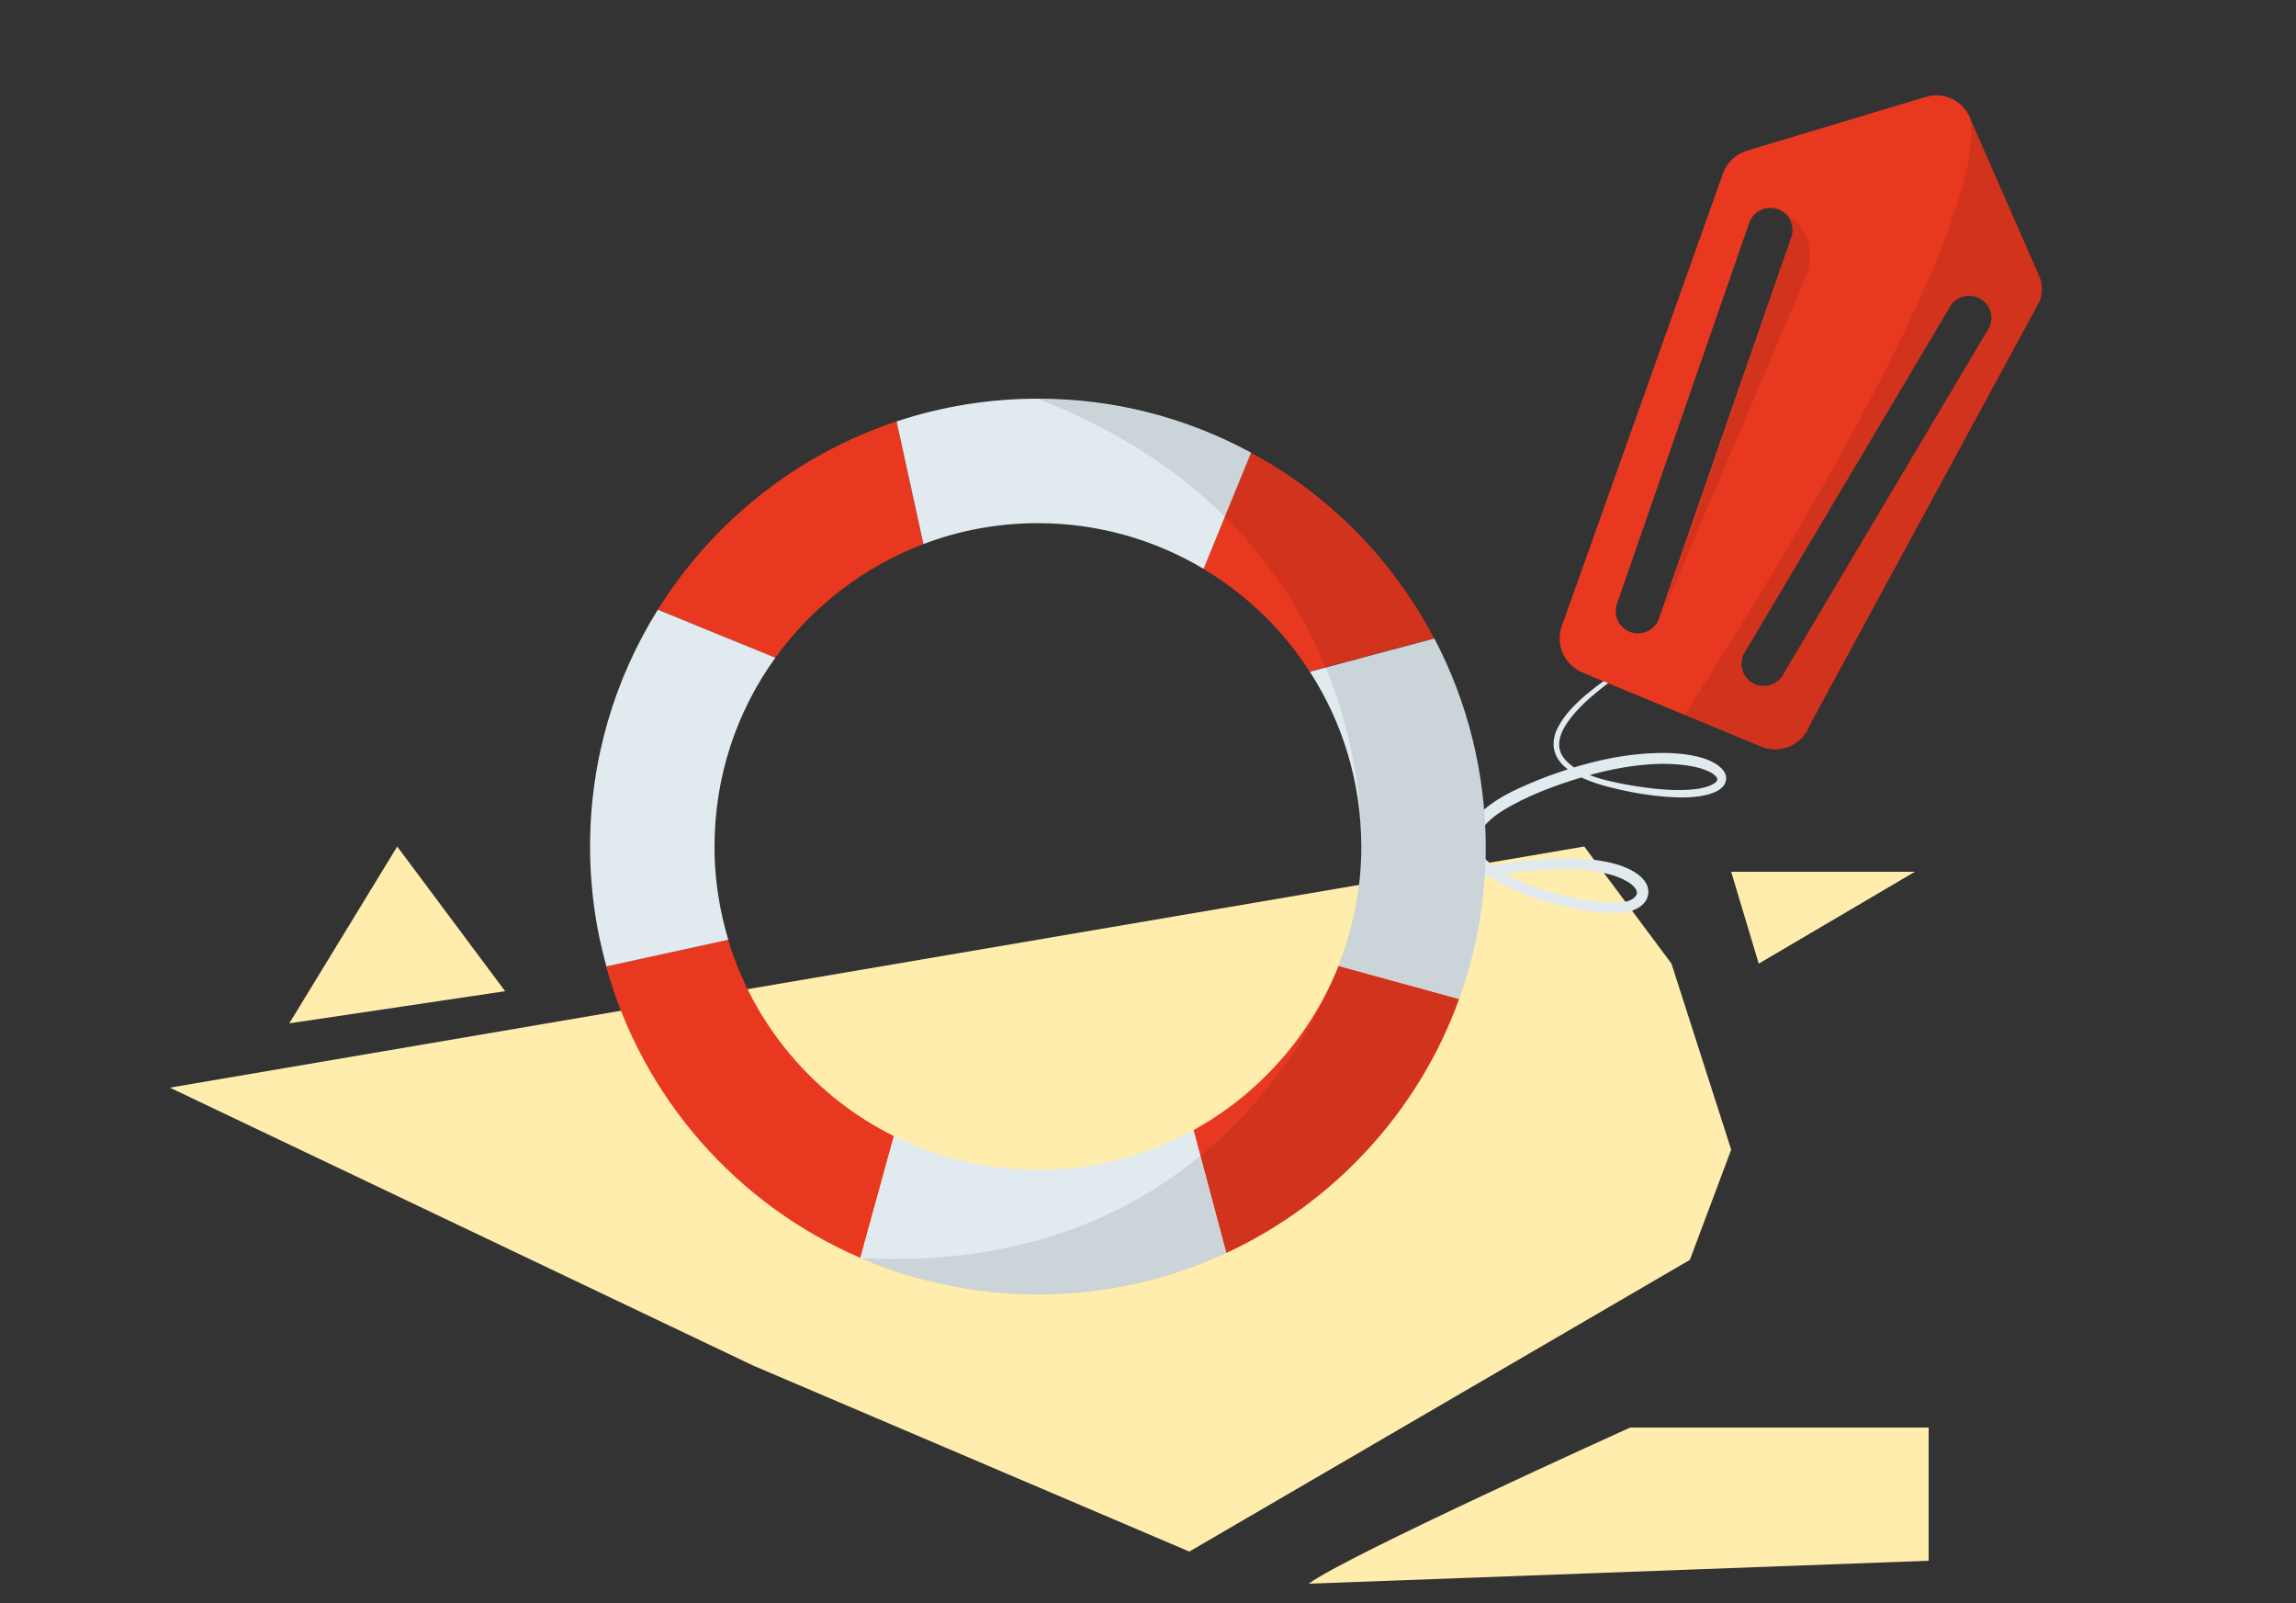 <?xml version="1.0" encoding="utf-8"?>
<!-- Generator: Adobe Illustrator 22.1.0, SVG Export Plug-In . SVG Version: 6.00 Build 0)  -->
<svg version="1.1" id="Layer_1" xmlns="http://www.w3.org/2000/svg" xmlns:xlink="http://www.w3.org/1999/xlink" x="0px" y="0px"
	 viewBox="0 0 1000 698" style="enable-background:new 0 0 1000 698;" xml:space="preserve">
<rect x="0" y="0" width="1000" height="698" fill="#333333" stroke="none"/>
<style type="text/css">
	.st0{fill:#FFEDAD;}
	.st1{fill:#E1EBEF;}
	.st2{fill:#E93820;}
	.st3{opacity:0.1;}
	.st4{opacity:0.1;enable-background:new    ;}
</style>
<g>
	<g>
		<polygon class="st0" points="74,473.6 690,368.6 728,419.6 754,500.6 736,548.6 518,675.6 328,594.6 		"/>
		<polygon class="st0" points="126,445.6 220,431.6 173,368.6 		"/>
		<polygon class="st0" points="754,379.6 766,419.6 834,379.6 		"/>
		<path class="st0" d="M570,689.6c16-12,140-68,140-68h130v58L570,689.6z"/>
	</g>
	<g>
		<path class="st1" d="M732.3,277.6c-5.7,3-11.3,6.2-16.7,9.6c-5.5,3.4-10.8,6.9-15.9,10.8c-5.1,3.9-10,8-14.1,12.8
			c-2.1,2.4-3.9,5-5.2,7.7c-1.2,2.8-1.8,5.8-0.9,8.5c0.4,1.4,1.2,2.6,2.1,3.7c1,1.1,2.1,2.1,3.3,3c2.5,1.7,5.4,3,8.3,4.1
			c2.9,1.1,6,1.9,9.1,2.6s6.2,1.3,9.4,1.8c6.3,1,12.6,1.8,18.9,1.8c3.1,0,6.3-0.1,9.3-0.6c1.5-0.3,3-0.6,4.3-1.1s2.6-1.2,3.3-1.9
			c0.3-0.4,0.5-0.7,0.5-1s-0.1-0.6-0.4-1c-0.6-0.8-1.7-1.7-3-2.3c-2.6-1.3-5.6-2.1-8.6-2.6c-6.1-1-12.4-1.1-18.7-0.6
			c-12.6,1-24.9,4.2-36.9,8.3c-6,2.1-11.9,4.4-17.6,7.2c-2.8,1.4-5.6,2.9-8.2,4.5c-2.6,1.6-5.1,3.5-7.1,5.6c-1,1-1.9,2.2-2.6,3.3
			c-0.7,1.2-1.2,2.4-1.4,3.6c-0.4,2.4,0.5,4.9,2.1,7.1c1.7,2.2,4,4.1,6.5,5.8c2.5,1.7,5.3,3.2,8.1,4.5c5.7,2.6,11.6,4.7,17.7,6.3
			c6.1,1.6,12.3,2.9,18.5,3.6c3.1,0.3,6.2,0.5,9.2,0.3c0.7-0.1,1.4-0.1,2.1-0.3l0.5-0.1l0.4-0.1c0.3-0.1,0.6-0.2,0.9-0.3
			c1.2-0.5,2.3-1.2,2.9-2c0.6-0.8,0.7-1.5,0.4-2.3c-0.3-0.9-1.1-1.9-2.1-2.7c-2.1-1.7-4.9-3-7.7-3.9c-5.8-1.8-12.1-2.6-18.3-2.8
			c-6.3-0.2-12.6,0.1-18.9,0.7c-6.3,0.6-12.6,1.6-18.9,2.7c-6.3,1.1-12.5,2.5-18.7,4c-6.1,1.6-12.1,3.6-17.7,6.3
			c-5.6,2.8-10.8,6.4-14.8,11c-4.1,4.6-6.9,10.3-8.5,16.3c-1.5,6.1-1.9,12.4-1.7,18.7c0.3,12.7,2.7,25.4,3.9,38.2
			c0.6,6.4,0.9,12.9,0.4,19.3c-0.6,6.4-2.1,12.8-5.2,18.5c2.8-5.8,4.1-12.2,4.4-18.5c0.4-6.4-0.2-12.8-0.9-19.1
			c-1.6-12.7-4.3-25.3-5-38.3c-0.3-6.5-0.1-13.1,1.4-19.5s4.4-12.7,8.8-17.8c4.3-5.1,9.8-9.1,15.7-12.1s12.1-5.2,18.4-6.9
			c12.5-3.3,25.2-6,38.1-7.4c6.5-0.7,13-1.1,19.5-0.9s13.2,0.9,19.6,2.8c3.2,1,6.5,2.4,9.4,4.7c1.4,1.2,2.8,2.7,3.6,4.9l0.2,0.8
			c0,0.3,0.1,0.6,0.1,0.9c0.1,0.6,0,1.2-0.1,1.8c-0.1,0.6-0.3,1.2-0.5,1.7c-0.2,0.6-0.6,1-0.9,1.5c-1.4,1.8-3.2,2.8-4.9,3.5
			c-0.4,0.2-0.8,0.4-1.3,0.5l-0.7,0.2l-0.7,0.1c-0.9,0.2-1.8,0.3-2.7,0.4c-3.5,0.3-6.8,0-10.1-0.3c-6.6-0.7-13-2-19.3-3.7
			s-12.5-3.8-18.5-6.6c-3-1.4-5.9-3-8.7-4.9s-5.5-4.1-7.7-7c-1.1-1.5-2-3.1-2.6-5s-0.8-3.9-0.4-5.9c0.3-2,1.1-3.8,2-5.3
			c1-1.6,2.1-3,3.3-4.2c2.5-2.5,5.2-4.5,8-6.3s5.7-3.3,8.7-4.7c5.9-2.8,12-5.2,18.1-7.3c12.3-4.2,25-7.3,38.1-8.2
			c6.5-0.4,13.2-0.4,19.7,0.8c3.3,0.6,6.6,1.5,9.7,3.2c1.6,0.9,3.1,1.9,4.4,3.7c0.6,0.9,1.1,2.1,1,3.5s-0.8,2.5-1.5,3.3
			c-0.8,0.8-1.6,1.4-2.4,1.8c-0.8,0.5-1.7,0.8-2.5,1.1c-1.7,0.6-3.3,0.9-5,1.2c-3.3,0.5-6.6,0.6-9.9,0.5c-6.6-0.2-13-1-19.4-2.2
			c-3.2-0.6-6.3-1.3-9.5-2.1c-3.2-0.8-6.3-1.7-9.4-2.9c-3.1-1.2-6.1-2.6-8.8-4.6c-1.4-1-2.7-2.1-3.8-3.5c-1.1-1.3-2-2.9-2.5-4.7
			c-0.5-1.7-0.6-3.5-0.3-5.3c0.3-1.7,0.8-3.4,1.6-4.9c1.5-3,3.5-5.7,5.7-8.1c4.4-4.8,9.5-8.9,14.7-12.6
			C709.4,289.4,720.7,283.1,732.3,277.6z"/>
	</g>
	<g>
		<g>
			<path class="st2" d="M888.4,120.8l-30-68.5c-2.8-8.1-11.5-12.6-19.7-10.1l-77.8,23.4c-4.5,1.4-8.2,4.6-10.1,8.9l-70.2,197.1
				c-3.5,8.1,0.2,17.5,8.3,21.1l77.9,32.3c8.5,3.7,18.4-0.6,21.5-9.4l100-184.3C889.6,128,889.6,124.3,888.4,120.8z M779.9,104.1
				L722.3,270c-2.2,4.9-7.9,7.1-12.8,5c-4.9-2.2-7.1-7.9-5-12.8l57.6-165.9c2.2-4.9,7.9-7.1,12.8-5l0,0
				C779.8,93.4,782,99.2,779.9,104.1z M866.5,142.4l-89.4,150.5c-2.2,4.9-7.9,7.1-12.8,5c-4.9-2.2-7.1-7.9-5-12.8l89.4-150.5
				c2.2-4.9,7.9-7.1,12.8-5l0,0C866.5,131.7,868.7,137.5,866.5,142.4z"/>
		</g>
		<g class="st3">
			<path d="M733.6,311.3l33.3,13.8c8.5,3.7,18.4-0.6,21.5-9.4l100-184.3c1.2-3.4,1.2-7.1,0-10.5l-30-68.5
				C865.1,110.4,733.6,311.3,733.6,311.3z M866.5,142.4l-89.4,150.5c-2.2,4.9-7.9,7.1-12.8,5c-4.9-2.2-7.1-7.9-5-12.8l89.4-150.5
				c2.2-4.9,7.9-7.1,12.8-5l0,0C866.5,131.7,868.7,137.5,866.5,142.4z"/>
		</g>
	</g>
	<path class="st4" d="M775.3,91.5c11.6,5.4,15.9,17.9,11.3,28.8l-63.8,149.8c0,0,56.3-162.3,56-163.1
		C778.8,106.7,784.8,96.9,775.3,91.5z"/>
	<g>
		<g>
			<path class="st2" d="M570.4,292.4l54.2-14.5c-18-34.2-45.8-62.4-79.8-80.8c-6,14.7-13.3,32.4-20.7,50.6
				C542.9,258.9,558.7,274.2,570.4,292.4z"/>
			<path class="st2" d="M402.2,236.9l-11.7-53.4c-43.5,14.4-80.2,43.8-104,82c15,6.1,32.9,13.5,51.2,20.9
				C353.7,264.2,376.1,246.8,402.2,236.9z"/>
			<path class="st2" d="M519.8,492.1l14.3,53.5C581,523.8,617.8,484,635.5,435L583,420.6C570.8,451.1,548.3,476.4,519.8,492.1z"/>
			<path class="st2" d="M317.1,409.2L264,420.8c15.8,57.2,57,103.8,110.7,126.9l14.6-53C354.9,477.6,328.4,446.7,317.1,409.2z"/>
			<path class="st1" d="M624.7,278l-54.2,14.5c14.2,22,22.4,48.1,22.4,76.2c0,18.3-3.5,35.8-9.9,51.9l52.5,14.4
				c7.5-20.7,11.6-43,11.6-66.3C647,335.9,638.9,305,624.7,278z"/>
			<path class="st1" d="M311.2,368.6c0-30.7,9.8-59.1,26.5-82.2c-18.3-7.4-36.2-14.8-51.2-20.9c-18.7,29.9-29.5,65.3-29.5,103.1
				c0,13.7,1.4,27,4.1,39.9c0.9,4.1,1.9,8.2,3,12.3l53.1-11.6c-2.3-7.7-4-15.7-5-23.9C311.5,379.8,311.2,374.3,311.2,368.6z"/>
			<path class="st1" d="M452,509.4c-22.5,0-43.8-5.3-62.6-14.7l-14.6,53c23.7,10.2,49.8,15.9,77.2,15.9c29.3,0,57.1-6.5,82.1-18.1
				L519.8,492C499.7,503.1,476.6,509.4,452,509.4z"/>
			<path class="st1" d="M452,227.8c26.4,0,51.1,7.3,72.2,19.9c7.4-18.2,14.7-35.9,20.7-50.6c-27.6-15-59.3-23.5-92.9-23.5
				c-21.5,0-42.2,3.5-61.5,9.9l11.7,53.4C417.7,231,434.5,227.8,452,227.8z"/>
		</g>
		<path class="st4" d="M592.8,368.6c0,18.3-3.5,35.8-9.9,51.9c0,0-45.3,136.2-208.1,127.3c0,0,32.6,15.9,77.2,15.9
			c29.3,0,57.1-6.5,82.1-18.1C581,523.8,617.8,484,635.5,435c7.5-20.7,11.6-43,11.6-66.3c0-32.7-8.1-63.6-22.3-90.7
			c-18-34.2-46.3-61.6-79.8-80.8c-42.8-24.5-92.9-23.5-92.9-23.5C600.9,231.4,592.8,368.6,592.8,368.6z"/>
	</g>
</g>
</svg>
